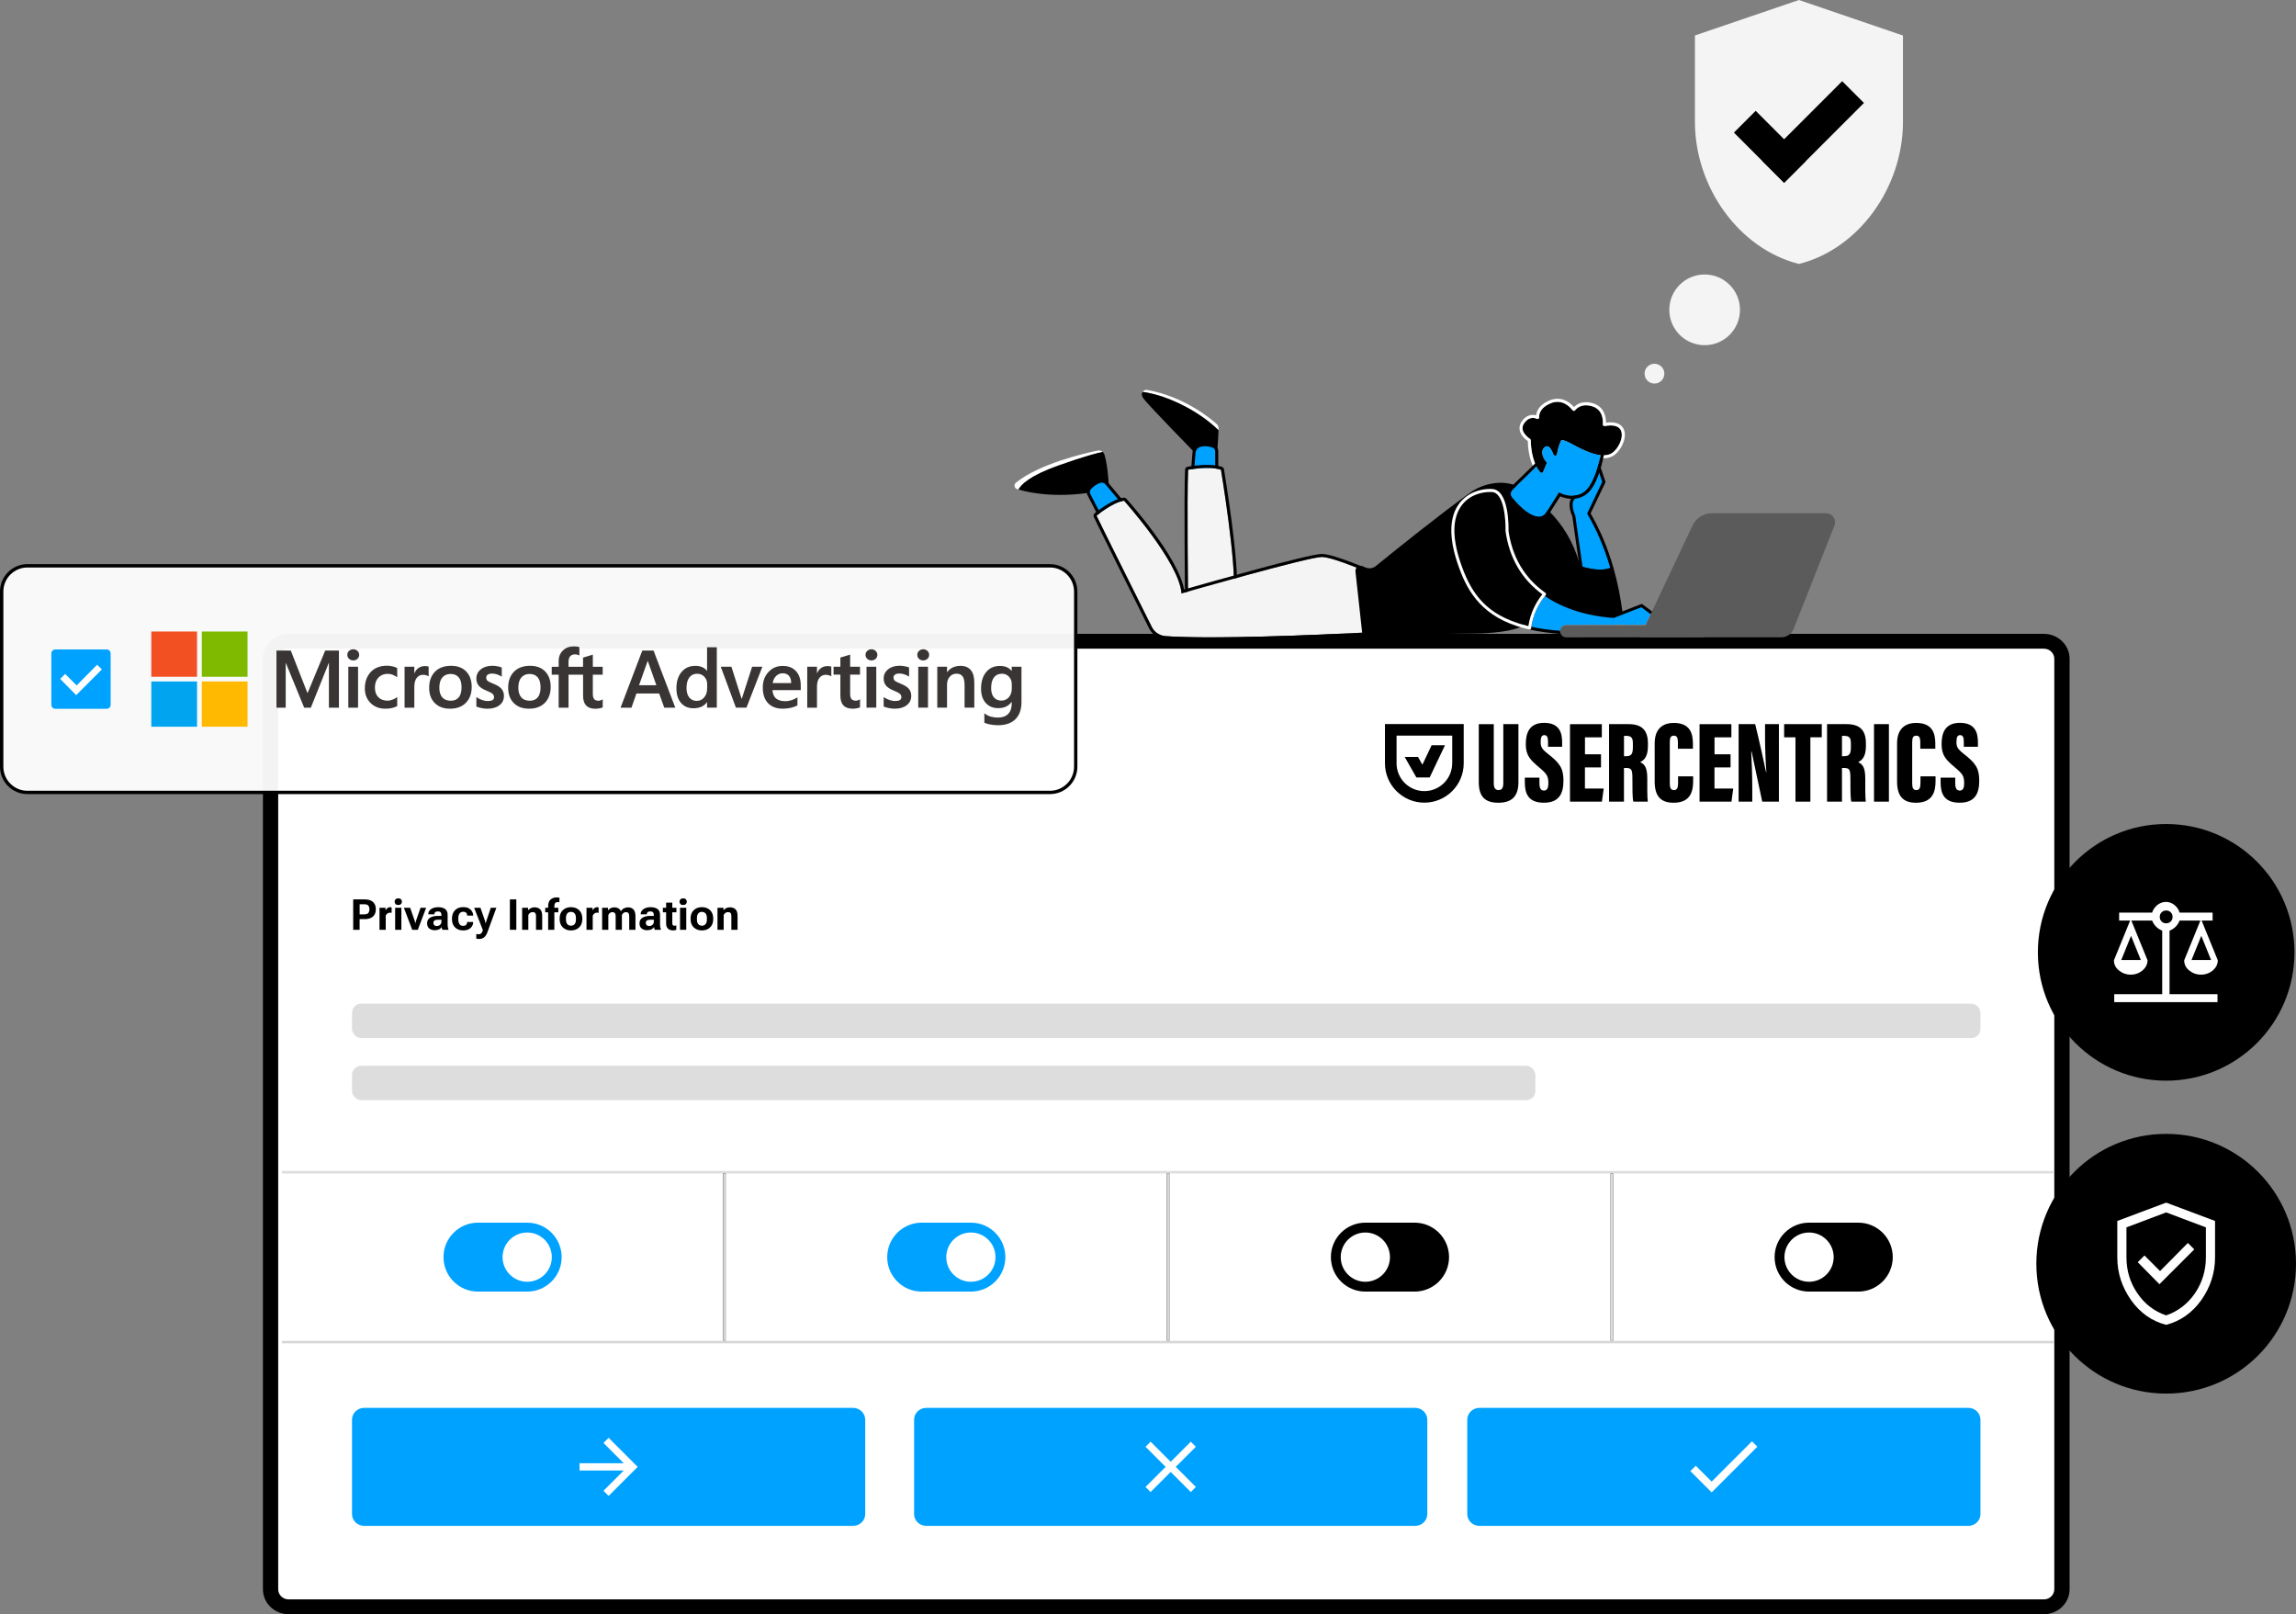 <?xml version="1.0" encoding="UTF-8"?>
<svg id="Layer_2" data-name="Layer 2" xmlns="http://www.w3.org/2000/svg" xmlns:xlink="http://www.w3.org/1999/xlink" viewBox="0 0 751.6 528.29">
  <rect x="0" y="0" width="751.6" height="528.29" fill="#808080" stroke="none"/>
  <defs>
    <style>
      .cls-1 {
        fill: #00a2ff;
      }

      .cls-2 {
        fill-rule: evenodd;
      }

      .cls-2, .cls-3 {
        fill: #f4f4f4;
      }

      .cls-4 {
        fill: url(#linear-gradient-2);
      }

      .cls-5 {
        opacity: .95;
      }

      .cls-5, .cls-6 {
        fill: #fff;
      }

      .cls-7 {
        fill: #5b5b5b;
      }

      .cls-8 {
        fill: url(#linear-gradient-4);
      }

      .cls-9 {
        fill: url(#linear-gradient-3);
      }

      .cls-10 {
        fill: url(#linear-gradient-5);
      }

      .cls-11 {
        fill: #f25022;
      }

      .cls-12 {
        fill: #ddd;
      }

      .cls-13 {
        fill: #ffb900;
      }

      .cls-14 {
        fill: #d6d6d6;
      }

      .cls-15 {
        fill: #7fba00;
      }

      .cls-16 {
        fill: url(#linear-gradient-6);
      }

      .cls-17 {
        fill: #00a4ef;
      }

      .cls-18 {
        fill: #393535;
      }

      .cls-19 {
        fill: url(#linear-gradient);
      }
    </style>
    <linearGradient id="linear-gradient" x1="530.82" y1="200.4" x2="519.36" y2="209.79" gradientUnits="userSpaceOnUse">
      <stop offset="0" stop-color="#fdf53f"/>
      <stop offset="1" stop-color="#d93c65"/>
    </linearGradient>
    <linearGradient id="linear-gradient-2" x1="502.96" y1="152.46" x2="506.35" y2="152.46" gradientUnits="userSpaceOnUse">
      <stop offset="0" stop-color="#f9b776"/>
      <stop offset="1" stop-color="#f47960"/>
    </linearGradient>
    <linearGradient id="linear-gradient-3" x1="551.14" y1="195.07" x2="504.42" y2="233.9" xlink:href="#linear-gradient-2"/>
    <linearGradient id="linear-gradient-4" x1="505.68" y1="153.79" x2="504.65" y2="150.38" xlink:href="#linear-gradient-2"/>
    <linearGradient id="linear-gradient-5" x1="516.49" y1="149.22" x2="513.1" y2="138.03" xlink:href="#linear-gradient-2"/>
    <linearGradient id="linear-gradient-6" x1="537.65" y1="192.15" x2="506.68" y2="217.89" xlink:href="#linear-gradient-2"/>
  </defs>
  <g id="Layer_1-2" data-name="Layer 1">
    <g>
      <g>
        <g>
          <g>
            <g>
              <g>
                <path class="cls-6" d="M667.59,209.87H95.95c-3.89,0-7.04,2.56-7.04,5.72v304.54c0,3.16,3.15,5.72,7.04,5.72h571.64c3.89,0,7.04-2.56,7.04-5.72V215.6c0-3.16-3.15-5.72-7.04-5.72Z"/>
                <path d="M669.07,528.29H94.48c-4.64,0-8.41-3.65-8.41-8.15V215.6c0-4.49,3.77-8.15,8.41-8.15h574.59c4.64,0,8.41,3.65,8.41,8.15v304.54c0,4.49-3.77,8.15-8.41,8.15ZM94.48,212.3c-1.88,0-3.41,1.48-3.41,3.3v304.54c0,1.82,1.53,3.3,3.41,3.3h574.59c1.88,0,3.41-1.48,3.41-3.3V215.6c0-1.82-1.53-3.3-3.41-3.3H94.48Z"/>
              </g>
              <rect class="cls-12" x="115.23" y="328.48" width="533.08" height="11.26" rx="3" ry="3"/>
              <g>
                <path d="M488.99,236.99v19.32c0,1.48.45,2.26,1.57,2.26,1.18,0,1.55-.91,1.55-2.26v-19.32h4.95v19.01c0,4.5-2.07,6.72-6.57,6.72s-6.41-2.15-6.41-6.76v-18.96h4.92-.01Z"/>
                <path d="M503.94,254.53v1.75c0,1.67.41,2.45,1.53,2.45s1.39-1.15,1.39-2.35c0-2.39-.45-3.08-3.05-5.26-2.86-2.42-4.34-3.85-4.34-7.59s1.21-6.96,6.03-6.96c5.12,0,5.87,3.48,5.87,6.38v1.46h-4.62v-1.51c0-1.54-.26-2.31-1.22-2.31-.91,0-1.19.78-1.19,2.21,0,1.53.28,2.28,2.38,3.92,3.74,2.93,5.08,4.58,5.08,8.75s-1.36,7.24-6.41,7.24-6.24-2.91-6.24-6.68v-1.53h4.79v.03Z"/>
                <path d="M524.08,251.15h-5.25v6.92h6.14l-.58,4.29h-10.45v-25.36h10.42v4.31h-5.52v5.56h5.25v4.29h-.01Z"/>
                <path d="M531.61,251.33v11.03h-4.88v-25.37h6.35c4.27,0,6.37,1.87,6.37,6.31v.92c0,3.62-1.45,4.7-2.54,5.2,1.59.76,2.33,1.92,2.33,5.46,0,2.45-.04,6.15.17,7.48h-4.74c-.31-1.15-.3-4.45-.3-7.69,0-2.86-.33-3.34-2.18-3.34h-.58ZM531.62,247.48h.61c1.63,0,2.3-.51,2.3-2.87v-1.23c0-1.7-.34-2.55-2.14-2.55h-.77v6.65Z"/>
                <path d="M554.26,254.07v1.37c0,3.2-.6,7.28-6.42,7.28-4.31,0-6.18-2.29-6.18-6.96v-12.43c0-4.41,2.21-6.73,6.28-6.73,5.37,0,6.24,3.52,6.24,6.84v1.6h-4.92v-2.16c0-1.4-.3-2.11-1.32-2.11s-1.33.66-1.33,2.11v13.42c0,1.36.23,2.28,1.33,2.28s1.38-.78,1.38-2.39v-2.11h4.95Z"/>
                <path d="M566.49,251.15h-5.25v6.92h6.14l-.58,4.29h-10.45v-25.36h10.42v4.31h-5.52v5.56h5.25v4.29h-.01Z"/>
                <path d="M569.14,262.35v-25.36h5.42c.81,3.1,3.36,14.58,3.56,15.7h.11c-.27-3.38-.44-7.99-.44-11.53v-4.17h4.54v25.37h-5.46c-.52-2.42-3.3-15.54-3.47-16.35h-.13c.18,2.98.34,8.03.34,12.02v4.33h-4.47Z"/>
                <path d="M587.74,241.3h-3.7v-4.31h12.32v4.31h-3.73v21.06h-4.88v-21.06h-.01Z"/>
                <path d="M602.97,251.33v11.03h-4.88v-25.37h6.35c4.27,0,6.37,1.87,6.37,6.31v.92c0,3.62-1.45,4.7-2.54,5.2,1.59.76,2.33,1.92,2.33,5.46,0,2.45-.04,6.15.17,7.48h-4.74c-.31-1.15-.3-4.45-.3-7.69,0-2.86-.33-3.34-2.18-3.34h-.58ZM602.98,247.48h.61c1.63,0,2.3-.51,2.3-2.87v-1.23c0-1.7-.34-2.55-2.14-2.55h-.77v6.65Z"/>
                <path d="M618.34,236.99v25.37h-4.88v-25.37h4.88Z"/>
                <path d="M633.61,254.07v1.37c0,3.2-.6,7.28-6.42,7.28-4.31,0-6.18-2.29-6.18-6.96v-12.43c0-4.41,2.21-6.73,6.28-6.73,5.37,0,6.24,3.52,6.24,6.84v1.6h-4.92v-2.16c0-1.4-.3-2.11-1.32-2.11s-1.33.66-1.33,2.11v13.42c0,1.36.23,2.28,1.33,2.28s1.38-.78,1.38-2.39v-2.11h4.95Z"/>
                <path d="M640.05,254.53v1.75c0,1.67.41,2.45,1.53,2.45s1.39-1.15,1.39-2.35c0-2.39-.45-3.08-3.05-5.26-2.86-2.42-4.34-3.85-4.34-7.59s1.21-6.96,6.03-6.96c5.12,0,5.87,3.48,5.87,6.38v1.46h-4.62v-1.51c0-1.54-.26-2.31-1.22-2.31-.91,0-1.19.78-1.19,2.21,0,1.53.28,2.28,2.38,3.92,3.74,2.93,5.08,4.58,5.08,8.75s-1.36,7.24-6.41,7.24-6.24-2.91-6.24-6.68v-1.53h4.79v.03Z"/>
                <path d="M453.37,236.97v12.86c0,7.09,5.79,12.86,12.89,12.86s12.89-5.77,12.89-12.86v-12.86h-25.78ZM475.37,249.83c0,5.01-4.08,9.08-9.1,9.08s-9.1-4.07-9.1-9.08v-9.08h18.22v9.08h-.01Z"/>
                <path d="M463.63,254.45h4.38-.01s5.02-10.56,5.02-10.56h-4.37l-3.03,6.38-1.43-2.55h-4.37l3.83,6.72h-.01Z"/>
              </g>
              <rect class="cls-12" x="115.23" y="348.8" width="387.38" height="11.26" rx="3" ry="3"/>
              <g>
                <path d="M115.63,294.35h3.79c1.16,0,2.05.28,2.67.83s.94,1.35.94,2.39-.31,1.83-.93,2.39-1.51.85-2.68.85h-1.7v3.49h-2.1v-9.95ZM119.23,299.25c.64,0,1.09-.15,1.33-.44s.37-.71.37-1.23-.12-.92-.37-1.21c-.25-.29-.69-.43-1.33-.43h-1.5v3.32h1.5Z"/>
                <path d="M124.25,297.09h1.93l.05.79h.03c.14-.27.34-.5.59-.69.26-.19.54-.29.86-.29.09,0,.19.01.28.03s.17.04.21.06v1.76c-.08-.02-.17-.03-.26-.04-.09-.01-.19-.02-.3-.02-.31,0-.59.09-.83.28-.25.18-.43.42-.54.7v4.64h-2.04v-7.21Z"/>
                <path d="M129.49,294.32c.21-.21.5-.31.89-.31s.68.1.88.31.31.47.31.78-.1.57-.31.78-.5.31-.89.31-.68-.1-.88-.31-.31-.47-.31-.78.1-.57.31-.78ZM129.35,297.09h2.04v7.21h-2.04v-7.21Z"/>
                <path d="M134.26,297.09l1.48,4.23c.06.17.1.33.13.47s.05.28.07.41h.04c.02-.13.04-.27.08-.41.03-.14.08-.3.13-.47l1.48-4.23h1.83l-2.73,7.21h-1.83l-2.73-7.21h2.06Z"/>
                <path d="M140.76,300.37c.62-.4,1.4-.6,2.34-.61h1.39v-.4c0-.32-.08-.58-.25-.78s-.46-.3-.88-.3-.72.08-.9.25-.26.37-.26.61v.1h-2v-.1c0-.65.3-1.19.91-1.61.6-.42,1.38-.63,2.34-.63s1.71.2,2.26.6c.54.4.82,1.03.82,1.87v3.33c0,.29.03.57.08.83s.13.49.21.67v.11h-2c-.05-.1-.1-.24-.15-.41-.04-.17-.07-.34-.09-.5-.14.27-.4.51-.8.72-.4.21-.89.32-1.48.32-.7,0-1.29-.19-1.77-.56s-.72-.94-.72-1.7c0-.81.31-1.41.93-1.81ZM142.14,302.77c.18.2.47.29.88.29.43,0,.78-.14,1.06-.41.28-.27.42-.6.42-.97v-.68h-1.11c-.52,0-.9.09-1.15.26s-.37.42-.37.75.09.57.27.77Z"/>
                <path d="M147.96,300.59c0-1.14.33-2.04,1-2.71s1.56-1,2.66-1,1.85.26,2.4.79.84,1.14.88,1.86v.12s-1.97,0-1.97,0v-.09c0-.33-.11-.61-.33-.83s-.55-.33-.99-.33c-.52,0-.91.19-1.18.56-.26.38-.4.88-.4,1.51v.45c0,.63.13,1.14.38,1.52s.65.57,1.18.57c.49,0,.83-.12,1.03-.36.2-.24.29-.51.29-.82v-.08h1.98v.08c0,.72-.28,1.34-.85,1.88-.57.54-1.38.8-2.43.8-1.1,0-1.99-.33-2.66-1s-1-1.57-1-2.71v-.22Z"/>
                <path d="M155.92,305.65c.11.04.24.06.38.09.14.02.27.03.4.03.31,0,.58-.1.81-.29.23-.19.43-.59.59-1.2h-.08l-2.8-7.18h2.06l1.46,4.19c.06.17.1.33.14.47.03.14.06.29.1.45h.04c.03-.16.06-.3.1-.45.03-.14.08-.3.13-.47l1.41-4.19h1.83l-2.96,8.07c-.26.7-.61,1.23-1.05,1.59s-.99.54-1.63.54c-.21,0-.38,0-.53-.03-.15-.02-.29-.06-.42-.11l.02-1.5Z"/>
                <path d="M166.91,294.35h2.11v9.95h-2.11v-9.95Z"/>
                <path d="M170.93,297.09h1.93l.05.81h.03c.19-.28.46-.51.83-.69.37-.18.77-.27,1.21-.27.74,0,1.35.21,1.81.63.47.42.7,1.16.7,2.22v4.51h-2.03v-4.57c0-.45-.1-.77-.29-.95-.19-.18-.47-.27-.82-.27-.29,0-.56.08-.82.25-.25.17-.45.4-.58.7v4.84h-2.03v-7.21Z"/>
                <path d="M178.48,297.09h4.28v1.48h-4.28v-1.48ZM179.44,296.51c0-.94.26-1.64.79-2.11.52-.47,1.19-.7,1.99-.7.18,0,.35,0,.51.03s.31.05.43.08l-.06,1.49c-.09-.02-.18-.03-.28-.05s-.2-.02-.31-.02c-.33,0-.58.11-.77.33-.18.22-.27.55-.27,1v7.75h-2.03v-7.79Z"/>
                <path d="M183.2,300.59c0-1.13.34-2.04,1.03-2.7.69-.67,1.58-1,2.68-1s2,.33,2.68,1c.69.67,1.03,1.57,1.03,2.7v.22c0,1.13-.34,2.04-1.03,2.7-.69.67-1.58,1-2.68,1s-1.99-.33-2.68-1c-.69-.67-1.03-1.57-1.03-2.7v-.22ZM185.27,300.92c0,.67.14,1.18.43,1.52s.69.52,1.21.52.92-.17,1.2-.52.42-.85.42-1.52v-.45c0-.67-.14-1.18-.43-1.52s-.69-.52-1.2-.52-.91.17-1.2.52-.43.85-.43,1.52v.45Z"/>
                <path d="M192.01,297.09h1.93l.05.79h.03c.14-.27.34-.5.59-.69.26-.19.54-.29.86-.29.09,0,.19.01.28.03s.17.04.21.06v1.76c-.08-.02-.17-.03-.26-.04-.09-.01-.19-.02-.3-.02-.31,0-.59.09-.83.28-.25.18-.43.42-.54.7v4.64h-2.04v-7.21Z"/>
                <path d="M197.09,297.09h1.93l.04.82h.04c.21-.31.5-.55.86-.71.36-.17.74-.25,1.15-.25.5,0,.94.11,1.31.32.37.21.64.52.82.93h.03c.24-.41.57-.72,1-.93.42-.21.87-.32,1.33-.32.72,0,1.31.23,1.75.68s.67,1.21.67,2.28v4.4h-2.04v-4.52c0-.43-.09-.75-.27-.96-.18-.21-.44-.31-.79-.31-.31,0-.57.08-.8.25-.23.17-.41.41-.54.71v4.83h-2.04v-4.5c0-.44-.09-.77-.27-.98s-.45-.31-.81-.31c-.31,0-.57.08-.79.25s-.4.4-.53.71v4.83h-2.03v-7.21Z"/>
                <path d="M210.29,300.37c.62-.4,1.4-.6,2.34-.61h1.39v-.4c0-.32-.08-.58-.25-.78s-.46-.3-.88-.3-.72.08-.9.25-.26.37-.26.61v.1h-2v-.1c0-.65.3-1.19.91-1.61.6-.42,1.38-.63,2.34-.63s1.71.2,2.26.6c.54.4.82,1.03.82,1.87v3.33c0,.29.03.57.08.83s.13.49.21.67v.11h-2c-.05-.1-.1-.24-.15-.41-.04-.17-.07-.34-.09-.5-.14.27-.4.51-.8.72-.4.21-.89.32-1.48.32-.7,0-1.29-.19-1.77-.56s-.72-.94-.72-1.7c0-.81.31-1.41.93-1.81ZM211.67,302.77c.18.2.47.29.88.29.43,0,.78-.14,1.06-.41.28-.27.42-.6.42-.97v-.68h-1.11c-.52,0-.9.09-1.15.26s-.37.42-.37.75.09.57.27.77Z"/>
                <path d="M216.99,297.09h4.44v1.48h-4.44v-1.48ZM218.06,297.87v-.2s0-2.27,0-2.27h2.02v6.72c0,.32.06.55.18.67.12.12.29.19.51.19.1,0,.21-.01.31-.04s.21-.06.31-.1v1.46c-.1.05-.25.1-.45.14s-.4.06-.63.06c-.68,0-1.22-.19-1.64-.57s-.62-.97-.62-1.78v-4.29Z"/>
                <path d="M222.75,294.32c.21-.21.5-.31.89-.31s.68.1.88.31.31.47.31.78-.1.57-.31.78-.5.31-.89.31-.68-.1-.88-.31-.31-.47-.31-.78.1-.57.31-.78ZM222.61,297.09h2.04v7.21h-2.04v-7.21Z"/>
                <path d="M226.06,300.59c0-1.13.34-2.04,1.03-2.7.69-.67,1.58-1,2.68-1s2,.33,2.68,1c.69.67,1.03,1.57,1.03,2.7v.22c0,1.13-.34,2.04-1.03,2.7-.69.67-1.58,1-2.68,1s-1.99-.33-2.68-1c-.69-.67-1.03-1.57-1.03-2.7v-.22ZM228.14,300.92c0,.67.14,1.18.43,1.52s.69.52,1.21.52.92-.17,1.2-.52.42-.85.42-1.52v-.45c0-.67-.14-1.18-.43-1.52s-.69-.52-1.2-.52-.91.17-1.2.52-.43.85-.43,1.52v.45Z"/>
                <path d="M234.88,297.09h1.93l.05.81h.03c.19-.28.46-.51.83-.69.37-.18.77-.27,1.21-.27.74,0,1.35.21,1.81.63.47.42.7,1.16.7,2.22v4.51h-2.03v-4.57c0-.45-.1-.77-.29-.95-.19-.18-.47-.27-.82-.27-.29,0-.56.08-.82.25-.25.17-.45.4-.58.7v4.84h-2.03v-7.21Z"/>
              </g>
              <g>
                <g>
                  <path class="cls-1" d="M119.23,460.76h160c2.21,0,4,1.73,4,3.86v30.9c0,2.13-1.79,3.86-4,3.86H119.23c-2.21,0-4-1.73-4-3.86v-30.9c0-2.13,1.79-3.86,4-3.86Z"/>
                  <path class="cls-6" d="M199.23,470.56l-1.68,1.68,6.63,6.64h-14.46v2.38h14.46l-6.63,6.64,1.68,1.68,9.51-9.51-9.51-9.51Z"/>
                </g>
                <g>
                  <path class="cls-1" d="M303.23,460.76h160c2.21,0,4,1.73,4,3.86v30.9c0,2.13-1.79,3.86-4,3.86h-160c-2.21,0-4-1.73-4-3.86v-30.9c0-2.13,1.79-3.86,4-3.86Z"/>
                  <path class="cls-6" d="M391.47,473.49l-1.66-1.66-6.58,6.58-6.58-6.58-1.66,1.66,6.58,6.58-6.58,6.58,1.66,1.66,6.58-6.58,6.58,6.58,1.66-1.66-6.58-6.58,6.58-6.58Z"/>
                </g>
                <g>
                  <path class="cls-1" d="M484.31,460.76h160c2.21,0,4,1.73,4,3.86v30.9c0,2.13-1.79,3.86-4,3.86h-160c-2.21,0-4-1.73-4-3.86v-30.9c0-2.13,1.79-3.86,4-3.86Z"/>
                  <path class="cls-6" d="M560.31,484.9l-5.2-5.2-1.77,1.76,6.97,6.97,14.96-14.96-1.76-1.76-13.2,13.19Z"/>
                </g>
              </g>
            </g>
            <g>
              <rect class="cls-12" x="92.3" y="383.23" width="580.17" height=".81"/>
              <path class="cls-1" d="M156.46,400.15h16.12c6.23,0,11.28,5.05,11.28,11.28h0c0,6.23-5.05,11.28-11.28,11.28h-16.12c-6.23,0-11.28-5.05-11.28-11.28h0c0-6.23,5.05-11.28,11.28-11.28Z"/>
              <circle class="cls-6" cx="172.58" cy="411.43" r="8.06"/>
              <rect x="236.74" y="384.04" width=".81" height="54.79"/>
              <rect class="cls-14" x="236.74" y="384.04" width=".81" height="54.79"/>
              <path class="cls-1" d="M301.71,400.15h16.12c6.23,0,11.28,5.05,11.28,11.28h0c0,6.23-5.05,11.28-11.28,11.28h-16.12c-6.23,0-11.28-5.05-11.28-11.28h0c0-6.23,5.05-11.28,11.28-11.28Z"/>
              <circle class="cls-6" cx="317.82" cy="411.43" r="8.06"/>
              <rect x="381.98" y="384.04" width=".81" height="54.79"/>
              <rect class="cls-14" x="381.98" y="384.04" width=".81" height="54.79"/>
              <path d="M446.95,400.15h16.12c6.23,0,11.28,5.05,11.28,11.28h0c0,6.23-5.05,11.28-11.28,11.28h-16.12c-6.23,0-11.28-5.05-11.28-11.28h0c0-6.23,5.05-11.28,11.28-11.28Z"/>
              <circle class="cls-6" cx="446.95" cy="411.43" r="8.06"/>
              <rect x="527.23" y="384.04" width=".81" height="54.79"/>
              <rect class="cls-12" x="527.23" y="384.04" width=".81" height="54.79"/>
              <path d="M592.2,400.15h16.12c6.23,0,11.28,5.05,11.28,11.28h0c0,6.23-5.05,11.28-11.28,11.28h-16.12c-6.23,0-11.28-5.05-11.28-11.28h0c0-6.23,5.05-11.28,11.28-11.28Z"/>
              <circle class="cls-6" cx="592.2" cy="411.43" r="8.06"/>
              <rect class="cls-14" x="92.3" y="438.83" width="580.17" height=".81"/>
            </g>
          </g>
          <g>
            <g>
              <rect class="cls-5" x=".55" y="185.18" width="351.58" height="74.16" rx="8.42" ry="8.42"/>
              <path d="M343.71,259.89H8.97c-4.95,0-8.97-4.02-8.97-8.97v-57.32c0-4.95,4.02-8.97,8.97-8.97h334.74c4.95,0,8.97,4.02,8.97,8.97v57.32c0,4.95-4.02,8.97-8.97,8.97ZM8.97,185.73c-4.34,0-7.87,3.53-7.87,7.88v57.32c0,4.34,3.53,7.87,7.87,7.87h334.74c4.34,0,7.88-3.53,7.88-7.87v-57.32c0-4.34-3.53-7.88-7.88-7.88H8.97Z"/>
            </g>
            <g>
              <path class="cls-18" d="M110.95,212.92v18.7h-3.28v-14.65h-.05l-5.87,14.65h-2.17l-6.01-14.65h-.04v14.65h-3.03v-18.7h4.7l5.43,13.86h.08l5.74-13.86h4.51ZM113.69,214.33c0-.52.19-.96.57-1.31.38-.35.84-.53,1.37-.53.56,0,1.03.18,1.4.54.37.36.55.79.55,1.3s-.19.94-.56,1.29-.84.52-1.38.52-1-.18-1.38-.53c-.37-.35-.56-.78-.56-1.29ZM117.21,231.61h-3.19v-13.4h3.19v13.4ZM126.88,229.32c.47,0,1-.11,1.57-.32.57-.22,1.1-.5,1.58-.86v2.93c-.51.29-1.09.5-1.73.65-.65.15-1.36.22-2.13.22-2,0-3.61-.62-4.87-1.87-1.25-1.25-1.87-2.84-1.87-4.78,0-2.16.64-3.93,1.91-5.33,1.27-1.39,3.08-2.09,5.42-2.09.6,0,1.2.08,1.81.23.61.15,1.1.33,1.46.53v3.02c-.49-.35-.99-.63-1.51-.83-.52-.19-1.04-.29-1.58-.29-1.26,0-2.27.41-3.05,1.21-.77.81-1.16,1.9-1.16,3.27s.37,2.41,1.12,3.17c.74.76,1.75,1.13,3.02,1.13M139.11,217.99c.25,0,.49.02.69.05s.38.08.52.13v3.19c-.17-.12-.41-.24-.73-.35-.32-.11-.71-.16-1.17-.16-.78,0-1.44.32-1.98.98-.54.65-.81,1.66-.81,3.01v6.77h-3.19v-13.4h3.19v2.11h.05c.29-.73.73-1.3,1.32-1.71.59-.41,1.3-.62,2.12-.62M140.49,225.11c0-2.22.63-3.97,1.9-5.27,1.26-1.29,3.02-1.94,5.27-1.94,2.12,0,3.77.62,4.96,1.87,1.19,1.25,1.79,2.93,1.79,5.05s-.63,3.9-1.9,5.19c-1.26,1.29-2.99,1.93-5.17,1.93s-3.77-.61-5-1.83c-1.23-1.22-1.85-2.89-1.85-5M143.81,225.01c0,1.4.32,2.47.96,3.21.64.74,1.56,1.11,2.76,1.11s2.04-.37,2.65-1.11c.61-.74.91-1.83.91-3.28s-.31-2.53-.94-3.27c-.63-.74-1.51-1.1-2.64-1.1s-2.07.39-2.72,1.16c-.65.77-.97,1.87-.97,3.29M159.16,221.74c0,.45.14.8.43,1.06.29.26.93.58,1.93.97,1.27.51,2.17,1.07,2.68,1.7.52.63.77,1.39.77,2.29,0,1.26-.49,2.27-1.47,3.04-.98.77-2.31,1.15-3.97,1.15-.56,0-1.19-.06-1.86-.2-.68-.13-1.26-.31-1.73-.51v-3.1c.58.4,1.2.72,1.87.95.67.23,1.27.35,1.82.35.72,0,1.25-.1,1.59-.3.34-.2.51-.54.51-1,0-.43-.18-.8-.53-1.1-.35-.3-1.03-.64-2.02-1.04-1.18-.49-2.01-1.03-2.5-1.64-.49-.61-.74-1.38-.74-2.32,0-1.21.49-2.2,1.46-2.98.97-.78,2.23-1.17,3.78-1.17.47,0,1.01.05,1.6.16.59.1,1.08.24,1.47.41v3c-.42-.28-.91-.52-1.47-.72-.56-.2-1.12-.3-1.68-.3-.61,0-1.08.12-1.42.35-.34.23-.51.56-.51.97M166.35,225.11c0-2.22.63-3.97,1.9-5.27,1.26-1.29,3.02-1.94,5.27-1.94,2.12,0,3.77.62,4.96,1.87,1.19,1.25,1.79,2.93,1.79,5.05s-.63,3.9-1.9,5.19c-1.26,1.29-2.99,1.93-5.17,1.93s-3.77-.61-5-1.83c-1.23-1.22-1.85-2.89-1.85-5M169.67,225.01c0,1.4.32,2.47.96,3.21.64.74,1.56,1.11,2.76,1.11s2.04-.37,2.65-1.11c.61-.74.91-1.83.91-3.28s-.32-2.53-.94-3.27c-.63-.74-1.51-1.1-2.64-1.1s-2.07.39-2.72,1.16c-.65.77-.97,1.87-.97,3.29M190.86,220.8h-4.75v10.82h-3.23v-10.82h-2.27v-2.58h2.27v-1.87c0-1.41.46-2.56,1.39-3.46.93-.9,2.11-1.35,3.57-1.35.39,0,.73.02,1.03.06.3.04.56.1.79.18v2.73c-.1-.06-.29-.13-.56-.22-.26-.09-.56-.13-.91-.13-.67,0-1.18.21-1.54.62-.36.41-.54,1.03-.54,1.83v1.62h4.75v-3.01l3.2-.97v3.98h3.23v2.58h-3.23v6.27c0,.83.15,1.41.46,1.75.3.34.78.51,1.43.51.18,0,.41-.04.67-.13.26-.09.49-.19.68-.31v2.61c-.2.11-.54.22-1.01.31-.47.1-.93.14-1.39.14-1.34,0-2.35-.35-3.02-1.06-.67-.71-1.01-1.77-1.01-3.2v-6.89h0Z"/>
              <g>
                <path class="cls-11" d="M64.5,206.68h-14.97v14.81h14.97v-14.81Z"/>
                <path class="cls-15" d="M81.03,206.68h-14.97v14.81h14.97v-14.81Z"/>
                <path class="cls-17" d="M64.5,223.03h-14.97v14.81h14.97v-14.81Z"/>
                <path class="cls-13" d="M81.03,223.03h-14.97v14.81h14.97v-14.81Z"/>
              </g>
              <path class="cls-18" d="M213.94,212.91l7.12,18.7h-3.61l-1.67-4.64h-7.45l-1.61,4.64h-3.58l7.12-18.7h3.69,0ZM211.99,216.38l-2.8,7.88h5.67l-2.78-7.88h-.09,0Z"/>
              <path class="cls-18" d="M231.46,211.84h3.19v19.76h-3.19v-1.77h-.05c-.48.66-1.09,1.16-1.82,1.48-.73.32-1.59.49-2.58.49-1.71,0-3.06-.58-4.07-1.74-1.01-1.16-1.51-2.76-1.51-4.81,0-2.22.56-3.99,1.68-5.33,1.12-1.33,2.62-2,4.5-2,.85,0,1.61.14,2.25.42.65.28,1.17.68,1.55,1.21h.05v-7.72h0ZM228.09,229.38c.97,0,1.78-.38,2.42-1.13.65-.76.98-1.74.98-2.96v-1.43c0-.93-.31-1.72-.93-2.38-.62-.66-1.39-.98-2.31-.98-1.12,0-1.99.41-2.6,1.22-.61.82-.92,1.96-.92,3.44,0,1.33.3,2.37.9,3.11.6.74,1.42,1.12,2.46,1.12h0Z"/>
              <path class="cls-18" d="M246.21,218.2h3.36l-5.21,13.4h-3.45l-4.97-13.4h3.49l3.34,10.51h.05l3.39-10.51h0Z"/>
              <path class="cls-18" d="M261.04,228.23v2.6c-.53.33-1.22.6-2.07.8s-1.76.31-2.73.31c-2.07,0-3.67-.61-4.82-1.81-1.15-1.21-1.72-2.89-1.72-5.05s.61-3.79,1.84-5.13c1.23-1.34,2.78-2.01,4.66-2.01s3.33.57,4.37,1.7c1.04,1.13,1.56,2.7,1.56,4.7v1.52h-9.28c.14,1.35.58,2.29,1.31,2.82.73.54,1.68.8,2.84.8.77,0,1.49-.12,2.19-.35.7-.23,1.31-.53,1.85-.9ZM258.99,223.55c0-1.04-.24-1.84-.73-2.38-.49-.55-1.18-.82-2.06-.82-.77,0-1.45.27-2.06.81-.61.55-1.01,1.34-1.21,2.39h6.06,0Z"/>
              <path class="cls-18" d="M270.93,217.99c.25,0,.48.02.69.05.2.03.37.08.51.13v3.19c-.17-.12-.41-.24-.73-.35-.32-.11-.71-.16-1.17-.16-.78,0-1.45.32-1.98.98-.54.65-.81,1.66-.81,3.01v6.77h-3.19v-13.4h3.19v2.11h.05c.29-.73.73-1.3,1.32-1.71.59-.41,1.3-.62,2.12-.62Z"/>
              <path class="cls-18" d="M280.19,229.32c.18,0,.41-.04.66-.13.26-.09.49-.19.68-.31v2.61c-.2.11-.54.22-1.01.31-.47.1-.93.14-1.39.14-1.34,0-2.35-.35-3.02-1.06-.67-.71-1.01-1.77-1.01-3.2v-6.89h-2.23v-2.58h2.23v-3.01l3.2-.97v3.98h3.23v2.58h-3.23v6.27c0,.83.15,1.41.46,1.75.3.34.78.51,1.43.51h0Z"/>
              <path class="cls-18" d="M283.33,214.33c0-.52.19-.96.57-1.31.38-.35.84-.53,1.36-.53.56,0,1.03.18,1.4.54.37.36.55.79.55,1.3s-.19.94-.56,1.29c-.38.35-.84.52-1.38.52s-1-.18-1.38-.53c-.37-.35-.56-.78-.56-1.29ZM286.85,218.2v13.4h-3.19v-13.4h3.19Z"/>
              <path class="cls-18" d="M292.5,221.73c0,.45.14.8.43,1.06.29.26.93.58,1.92.97,1.27.51,2.17,1.07,2.68,1.7.52.63.77,1.39.77,2.29,0,1.26-.49,2.27-1.47,3.04-.98.77-2.31,1.15-3.97,1.15-.56,0-1.19-.07-1.86-.2-.68-.13-1.26-.31-1.73-.51v-3.1c.58.4,1.2.72,1.87.95.67.23,1.27.35,1.82.35.72,0,1.25-.1,1.6-.3.34-.2.51-.53.51-1,0-.43-.18-.8-.53-1.1-.35-.3-1.03-.64-2.03-1.04-1.18-.49-2.01-1.03-2.5-1.64-.49-.61-.74-1.38-.74-2.32,0-1.21.49-2.2,1.46-2.98.97-.78,2.23-1.17,3.78-1.17.47,0,1.01.05,1.6.16.59.1,1.08.24,1.48.4v3c-.42-.28-.91-.51-1.48-.72-.56-.2-1.12-.3-1.68-.3-.61,0-1.08.12-1.42.35-.34.23-.51.56-.51.96h0Z"/>
              <path class="cls-18" d="M300.27,214.33c0-.52.19-.96.57-1.31.38-.35.84-.53,1.37-.53.56,0,1.03.18,1.4.54.37.36.55.79.55,1.3s-.19.94-.57,1.29c-.38.35-.84.52-1.38.52s-1-.18-1.38-.53c-.38-.35-.56-.78-.56-1.29ZM303.78,218.2v13.4h-3.19v-13.4h3.19Z"/>
              <path class="cls-18" d="M318.94,223.4v8.2h-3.19v-7.48c0-1.22-.21-2.14-.63-2.74s-1.09-.9-2.01-.9-1.64.33-2.22,1c-.59.67-.88,1.51-.88,2.53v7.59h-3.19v-13.4h3.19v1.77h.05c.5-.69,1.12-1.2,1.85-1.54.73-.34,1.57-.51,2.53-.51,1.44,0,2.55.45,3.33,1.36.78.91,1.17,2.28,1.17,4.13h0Z"/>
              <path class="cls-18" d="M331.19,218.21h3.19v11.59c0,2.43-.67,4.3-2,5.6-1.33,1.3-3.24,1.95-5.71,1.95-.84,0-1.66-.08-2.47-.23s-1.47-.35-1.97-.59v-3.08c.71.55,1.44.92,2.2,1.11.76.19,1.48.29,2.17.29,1.48,0,2.61-.39,3.4-1.17.79-.78,1.19-1.92,1.19-3.4v-.54h-.05c-.47.64-1.06,1.13-1.76,1.48-.7.35-1.58.54-2.64.54-1.69,0-3.04-.57-4.06-1.7-1.02-1.13-1.53-2.69-1.53-4.67,0-2.28.56-4.09,1.67-5.43,1.11-1.35,2.61-2.01,4.5-2.01.86,0,1.61.13,2.24.4.63.27,1.16.68,1.58,1.22h.05v-1.35h0ZM324.45,225.25c0,1.27.3,2.26.9,2.97.6.71,1.41,1.07,2.42,1.07s1.84-.36,2.48-1.09c.64-.73.96-1.68.96-2.87v-1.45c0-.95-.31-1.75-.92-2.41-.62-.66-1.38-.98-2.29-.98-1.13,0-2.01.41-2.63,1.22-.62.81-.92,1.99-.92,3.54h0Z"/>
            </g>
            <g>
              <path class="cls-1" d="M16.81,213.85c0-.72.58-1.29,1.29-1.29h16.83c.71,0,1.29.58,1.29,1.29v16.83c0,.72-.58,1.29-1.29,1.29h-16.83c-.71,0-1.29-.58-1.29-1.29v-16.83Z"/>
              <polygon class="cls-6" points="24.94 227.5 33.34 219.09 31.8 217.55 25.09 224.33 21.33 220.57 19.7 222.19 24.94 227.5"/>
            </g>
          </g>
          <g>
            <g>
              <path class="cls-6" d="M398.88,140.8c0-.23.02-.44.02-.63.02-.52-.19-1.02-.58-1.36-2.27-2.04-10.75-9.01-22.75-11.19-.65-.12-1.21.17-1.52.64,1,.12,2.34.38,4.15.85,5.93,1.56,14.55,5.7,20.69,11.69Z"/>
              <path d="M378.2,129.11c-1.81-.47-3.15-.73-4.15-.85-.32.46-.38,1.1-.04,1.66.19.32.43.66.73,1.03,1.88,2.35,17.05,17.92,17.05,17.92,0,0,4.82.59,6.29-.27.48-.28.71-5.28.8-7.8-6.14-5.99-14.76-10.14-20.69-11.69Z"/>
            </g>
            <g>
              <path class="cls-1" d="M398.3,156.97v-9.27c0-.79-.5-1.49-1.25-1.73-1.15-.37-2.92-.71-4.53-.11-.94.35-1.58,1.25-1.66,2.25l-.69,8.66,8.12.2Z"/>
              <path d="M398.3,157.47s0,0-.01,0l-8.12-.2c-.14,0-.27-.06-.36-.17-.09-.1-.14-.24-.13-.37l.69-8.66c.1-1.22.88-2.27,1.98-2.68,1.73-.65,3.6-.3,4.86.1.95.31,1.59,1.19,1.59,2.21v9.27c0,.13-.05.26-.15.36-.09.09-.22.14-.35.14ZM390.72,156.28l7.08.18v-8.76c0-.58-.36-1.08-.9-1.25-1.11-.36-2.74-.67-4.2-.12-.75.28-1.27,1-1.34,1.83l-.65,8.13Z"/>
            </g>
            <g>
              <path d="M361.53,148.76c-.11-.37-.33-.67-.6-.9-1.95.38-6,1.46-14.3,4.39-9.63,3.4-12.44,6.37-13.26,7.95,4.12,1.21,13.5,3.05,26.95.43l2.66-1.25s-.19-6.48-1.44-10.62Z"/>
              <path class="cls-6" d="M346.63,152.25c8.3-2.93,12.36-4,14.3-4.39-.43-.36-1.01-.52-1.59-.4-4.78.99-19.23,4.4-26.78,10.52-.75.61-.53,1.82.39,2.1.13.04.27.08.41.12.81-1.59,3.63-4.56,13.26-7.95Z"/>
            </g>
            <g>
              <path class="cls-1" d="M367.95,164.99l-5.66-6.78c-.55-.66-1.45-.92-2.26-.65-.91.3-2.11.91-3.27,2.18-.54.59-.65,1.47-.28,2.18l4.12,7.98,7.36-4.9Z"/>
              <path d="M360.59,170.38s-.08,0-.12-.02c-.14-.04-.25-.13-.32-.25l-4.12-7.98c-.46-.9-.32-2.01.36-2.75,1.27-1.38,2.6-2.02,3.49-2.31,1.01-.33,2.12-.02,2.8.81l5.66,6.78c.09.11.13.25.11.39s-.1.27-.22.34l-7.36,4.9c-.08.06-.18.08-.28.08ZM360.69,157.95c-.17,0-.33.03-.5.08-.78.25-1.94.81-3.06,2.04-.4.43-.48,1.08-.21,1.61l3.86,7.48,6.43-4.28-5.3-6.35c-.31-.37-.76-.58-1.23-.58Z"/>
            </g>
            <g>
              <path class="cls-3" d="M388.94,153.74s6.9-1.33,10.74,0c0,0,5.05,30.3,4.18,40.05l-14.92,3.03s-.42-34.14,0-43.08Z"/>
              <path d="M395.19,153.15c1.59,0,3.21.15,4.49.59,0,0,5.05,30.3,4.18,40.05l-14.92,3.03s-.42-34.14,0-43.08c0,0,3.07-.59,6.25-.59M395.19,152.15h0c-3.24,0-6.31.58-6.44.61-.45.09-.79.47-.81.93-.42,8.86,0,42.8,0,43.14,0,.3.14.58.37.77.18.14.4.22.63.22.07,0,.13,0,.2-.02l14.92-3.03c.43-.09.76-.45.8-.89.87-9.76-3.98-39.06-4.19-40.3-.06-.36-.31-.66-.66-.78-1.24-.43-2.85-.64-4.81-.64h0Z"/>
            </g>
            <g>
              <path class="cls-3" d="M450.16,206.84s-48.78,2.74-68.58,1.37c-1.94-.13-3.66-1.28-4.53-3.02-4.24-8.49-16.97-33.99-18.09-36.42,0,0,5.17-4.32,8.99-4.91,0,0,18.07,20.1,18.82,30.35,0,0,41.84-12.03,45.97-11.92,4.13.11,16.8,5.77,16.8,5.77l.61,18.78Z"/>
              <path d="M367.95,163.86s18.07,20.1,18.82,30.35c0,0,41.44-11.92,45.91-11.92.02,0,.04,0,.06,0,4.13.11,16.81,5.77,16.81,5.77l.61,18.78s-31.25,1.75-53.88,1.75c-5.64,0-10.75-.11-14.7-.38-1.94-.13-3.66-1.28-4.53-3.02-4.24-8.5-16.97-33.99-18.09-36.42,0,0,5.17-4.32,8.98-4.91M367.95,162.86c-.05,0-.1,0-.15.01-4.04.63-9.25,4.95-9.47,5.14-.35.29-.46.77-.27,1.18,1.08,2.36,13.02,26.28,18.1,36.45,1.02,2.05,3.07,3.41,5.35,3.57,3.69.25,8.66.38,14.77.38,22.4,0,53.62-1.74,53.94-1.76.54-.03.96-.49.94-1.03l-.61-18.78c-.01-.38-.24-.72-.59-.88-.52-.23-12.9-5.74-17.19-5.85h-.09c-4.19,0-38.28,9.69-45.07,11.64-1.9-10.71-18.2-28.94-18.92-29.74-.19-.21-.46-.33-.74-.33h0Z"/>
            </g>
            <g>
              <path class="cls-1" d="M520.12,168.06s0,0,0,0l4.93-10.32-1.84-5.49c-.86,3.15-2.28,6.92-4.42,8.64-.86.69-1.9,1.12-3.03,1.29h-.01c-.32.37-.6.7-.8.96-1.55,1.96.24,5.68.24,5.68,0,0,0,0,0,0h0s2.43,17.08,2.43,17.08c1.86.56,6.93,1.84,10.1.23-1.81-6.35-4.29-12.4-7.61-18.07Z"/>
              <path d="M523.8,187.41c-2.51,0-5.03-.65-6.33-1.04-.19-.06-.32-.22-.35-.41l-2.42-17c-.26-.56-1.77-4.09-.15-6.14.2-.26.49-.6.81-.98.09-.11.23-.17.38-.17,1.01-.16,1.95-.55,2.73-1.18,1.64-1.32,3.11-4.22,4.25-8.38.06-.21.25-.36.47-.37.22-.01.42.13.49.34l1.84,5.49c.04.12.03.26-.02.37l-4.82,10.08c3.15,5.44,5.68,11.48,7.52,17.96.07.23-.04.47-.25.58-1.22.62-2.68.84-4.15.84ZM518.07,185.51c1.73.5,6.15,1.55,9.05.35-1.83-6.33-4.34-12.23-7.44-17.54-.08-.14-.09-.32-.02-.47l4.84-10.14-1.27-3.79c-1.13,3.59-2.52,6.06-4.14,7.36-.86.69-1.93,1.16-3.1,1.37-.26.31-.49.58-.66.8-1.12,1.41-.17,4.2.29,5.16.02.05.04.1.05.15l2.38,16.76Z"/>
            </g>
            <g>
              <path d="M528.2,201.75c-4.5-.29-14.41-1.57-22.58-7.33-.27.32-.56.68-.85,1.07-.37-.3-.73-.6-1.09-.9l-3.28,8.04c-.44.86-1.41,1.54-2.71,2.09h-.01c-4.41,1.86-12.51,2.12-15.8,2.12l-35.45.41-.02-.21-2.2-20.09c-.04-.39.11-.74.36-.98.32-.3.81-.42,1.27-.21l.88.38c1.32.59,2.86.38,3.99-.53,5.23-4.25,20.54-16.62,30.86-23.99,4-2.87,9.96-4.15,14.45-2.24l-.9.87c-.73.7-.79,1.86-.14,2.63,3.36,4.01,6.24,6.11,8.64,6.26,1.02.07,1.98-.47,2.53-1.33l.31-.49c4.72,4.64,8.17,10.46,9.99,16.88l1.87,6.6-.7-4.9c1.86.56,6.93,1.84,10.1.23,1.34,4.72,2.31,9.61,2.96,14.65l-2.48.97Z"/>
              <path d="M446.43,207.75c-.26,0-.47-.2-.5-.45l-.02-.21-2.2-20.08c-.05-.52.13-1.03.51-1.39.5-.47,1.21-.58,1.82-.3l.87.38c1.16.52,2.49.34,3.48-.46,7.41-6.02,21.27-17.14,30.88-24.01,4.46-3.2,10.6-4.14,14.94-2.29.15.07.27.2.3.37.03.17-.02.33-.14.45l-.9.87c-.54.52-.59,1.38-.11,1.95,3.27,3.9,6.05,5.94,8.29,6.08.81.05,1.61-.37,2.08-1.1l.31-.49c.08-.13.22-.21.37-.23.16-.02.3.03.41.14,4.78,4.7,8.28,10.62,10.12,17.1l.4,1.43c.12-.09.29-.11.43-.07,1.94.58,6.76,1.77,9.73.26.13-.07.29-.07.43-.01.14.06.24.18.28.32,1.31,4.61,2.31,9.56,2.97,14.72.03.23-.1.45-.31.53l-2.48.97c-.07.03-.15.04-.21.03-4.98-.32-14.45-1.68-22.46-7.16-.18.22-.36.45-.54.7-.08.11-.2.18-.34.2-.14.02-.27-.02-.38-.11-.19-.16-.38-.31-.57-.47l-3.02,7.41c-.49.96-1.46,1.72-2.98,2.36-.02,0-.04.02-.06.02-4.76,1.98-13.4,2.14-15.94,2.14l-35.45.41h0ZM445.36,186.15c-.18,0-.34.08-.45.18-.09.08-.23.27-.21.56l2.17,19.85,34.99-.41c1.79,0,10.92-.1,15.61-2.08.02,0,.04-.01.06-.02,1.25-.54,2.06-1.15,2.41-1.84l3.26-8c.06-.15.19-.26.34-.3.16-.04.32,0,.44.1.23.19.46.38.69.57.19-.24.37-.47.55-.68.17-.2.46-.23.67-.09,7.82,5.51,17.23,6.9,22.21,7.23l2.01-.79c-.63-4.76-1.55-9.35-2.74-13.63-2.92,1.15-6.95.37-9.17-.23l.59,4.14c.04.26-.13.5-.39.56-.26.05-.51-.1-.58-.35l-1.87-6.6c-1.73-6.12-4.99-11.71-9.42-16.22-.67,1.02-1.82,1.61-2.96,1.52-2.55-.16-5.49-2.26-8.99-6.44-.82-.97-.75-2.43.18-3.31l.33-.32c-3.98-1.33-9.3-.37-13.25,2.46-9.59,6.85-23.44,17.96-30.84,23.97-1.29,1.04-3.01,1.27-4.51.6l-.88-.38c-.1-.04-.19-.06-.28-.06Z"/>
            </g>
            <path class="cls-19" d="M530.69,204.57s-.02.07-.03.11h0c-.38.92-1.06,1.64-1.92,2.03-.67.31-1.45.41-2.25.21-1.76-.43-4.04-1.23-6.57-2.34h8.5s2.27-.01,2.27-.01Z"/>
            <path class="cls-4" d="M506.35,151.43l-1.24,2.95c-.09.21-.28.32-.48.32-.14.01-.29-.05-.39-.17-.5-.57-.93-1.21-1.28-1.9l2.49-2.41c.05.08.1.17.15.25.22.34.47.66.75.96Z"/>
            <g>
              <path class="cls-1" d="M542.39,201.94l.72,4.36h-7.99s-2.27.01-2.27.01h-8.5s-7.2.02-7.2.02c-1.1,0-3.76,0-2.65.04,3.66.15-3.78.47-3.75.58-3.77-.28-7.09-.76-10.03-1.43.59-4.51,2.41-7.85,4.04-10.03.29-.39.58-.75.85-1.07,8.17,5.76,18.08,7.04,22.58,7.33l2.48-.97,6.71-2.6,5.01,3.76Z"/>
              <path d="M510.76,207.45s-.02,0-.04,0c-3.72-.28-7.12-.76-10.1-1.44-.25-.06-.42-.3-.38-.55.62-4.74,2.59-8.2,4.14-10.26.29-.4.59-.77.87-1.09.17-.2.46-.23.67-.09,7.82,5.51,17.23,6.9,22.21,7.23l9.09-3.53c.16-.06.34-.04.48.07l5.01,3.76c.1.08.17.19.19.32l.72,4.36c.02.14-.02.29-.11.4-.09.11-.23.18-.38.18l-26.14.03c-.26,0-.64,0-1.03,0-.21.22-.91.27-3.29.45-.67.05-1.49.11-1.71.14-.06.02-.12.03-.18.03ZM501.29,205.13c2.8.61,5.97,1.05,9.42,1.31.27-.05.78-.09,1.87-.17.34-.02.76-.05,1.17-.09.02-.18.11-.27.57-.32h0s.04,0,.08,0c.46-.04,1.25-.04,2.57-.04l25.55-.03-.59-3.58-4.62-3.48-8.93,3.47c-.07.03-.15.04-.21.03-4.98-.32-14.45-1.68-22.46-7.16-.18.22-.36.45-.54.7-1.42,1.9-3.23,5.05-3.88,9.34Z"/>
            </g>
            <polygon class="cls-9" points="548.29 206.84 537.59 206.88 529.48 206.92 528.77 206.92 528.74 206.71 528.42 204.57 530.69 204.57 538.68 204.56 540.52 200.67 545.41 204.55 548.29 206.84"/>
            <g>
              <path class="cls-8" d="M506.35,151.43l-1.24,2.95c-.09.21-.28.32-.48.32-.11-.29-.23-.59-.33-.9l1.3-3.33c.22.34.47.66.75.96Z"/>
              <path class="cls-10" d="M524.29,147.21s-.1.68-.3,1.74c-3.15-.34-6.89-2.32-9.64-3.8-3.85-2.07-3.46-.7-3.46-.7-.74,1.3-1.1,3.21-1.24,4.18-.05.31-.37.51-.68.41l-.31-.1c-.31-.88-.8-2.01-1.45-2.59l2.36-6.03,14.72,6.89Z"/>
              <g>
                <path d="M527.39,148.45c-.97.52-2.14.64-3.4.5-3.15-.34-6.89-2.32-9.64-3.8-3.85-2.07-3.46-.7-3.46-.7-.74,1.3-1.1,3.21-1.24,4.18-.05.31-.37.51-.68.41l-.31-.1c-.31-.88-.8-2.01-1.45-2.59-.47-.43-1.03-.54-1.65,0-1.09.95-.89,2.5-.11,3.87.05.08.1.17.15.25.22.34.47.66.75.96l-1.24,2.95c-.09.21-.28.32-.48.32-.14.01-.29-.05-.39-.17-.5-.57-.93-1.21-1.28-1.9-1.71-3.27-1.85-7.45-1.86-8.55,0-.18-.09-.34-.23-.43-.88-.59-3.81-2.81-1.76-5.38,1.48-1.86,3.03-1.63,4-1.19.35.16.75-.1.73-.49-.05-1.21.44-3.14,3.58-4.53,3.82-1.68,6.41.97,7.37,2.22.2.26.59.27.8.01.72-.87,2.47-2.31,5.65-1.3,3.41,1.08,3.55,4.45,3.45,5.91-.03.34.28.6.61.54,8.78-1.65,5.41,7.25,2.09,9.01Z"/>
                <path class="cls-6" d="M509.84,131.51c2.5,0,4.21,1.8,4.95,2.76.1.13.25.2.41.2s.29-.06.4-.19c.55-.66,1.68-1.65,3.58-1.65.61,0,1.29.1,2.07.35,3.41,1.08,3.55,4.45,3.45,5.91-.03.31.22.55.51.55.03,0,.06,0,.1,0,.74-.14,1.39-.2,1.97-.2,6.25,0,3.17,7.6.12,9.21-.73.39-1.56.55-2.47.55-.3,0-.62-.02-.93-.05-3.15-.34-6.89-2.32-9.64-3.8-1.66-.89-2.53-1.14-2.98-1.14-.6,0-.48.44-.48.44-.74,1.3-1.1,3.21-1.24,4.18-.04.26-.27.44-.52.44-.05,0-.11,0-.16-.03l-.31-.1c-.31-.88-.8-2.01-1.45-2.59-.25-.23-.52-.36-.82-.36-.26,0-.54.11-.83.36-1.09.95-.89,2.5-.11,3.87.05.08.1.17.15.25.22.34.47.66.75.96l-1.24,2.95c-.09.21-.28.32-.48.32-.01,0-.02,0-.03,0-.13,0-.27-.06-.36-.17-.5-.57-.93-1.21-1.28-1.9-1.71-3.27-1.85-7.45-1.86-8.55,0-.18-.09-.34-.23-.43-.88-.59-3.81-2.81-1.76-5.38.91-1.14,1.85-1.5,2.66-1.5.51,0,.97.14,1.34.31.07.03.15.05.22.05.28,0,.53-.23.51-.54-.05-1.21.44-3.14,3.58-4.53.87-.38,1.68-.54,2.42-.54M509.84,130.51c-.93,0-1.88.21-2.82.63-3.17,1.4-4,3.39-4.15,4.78-.37-.1-.73-.15-1.09-.15-.89,0-2.21.33-3.44,1.88-.74.93-1.05,1.97-.89,3.01.27,1.71,1.7,3,2.67,3.68.04,1.76.32,5.6,1.97,8.76.38.76.86,1.47,1.41,2.1.26.32.68.51,1.11.51.01,0,.03,0,.05,0,.6,0,1.14-.37,1.38-.93l1.24-2.96c.15-.36.08-.78-.19-1.07-.24-.26-.45-.53-.64-.82l-.05-.09-.09-.15c-.22-.39-.94-1.84-.08-2.59.12-.1.18-.12.18-.12,0,0,.05.03.13.1.23.21.68.75,1.18,2.18.1.29.34.52.64.62l.31.1c.15.05.31.07.47.07.75,0,1.38-.54,1.5-1.28.11-.74.41-2.52,1.06-3.73.35.09,1.02.34,2.18.97,2.62,1.41,6.59,3.54,10.01,3.91.36.04.71.06,1.04.06,1.12,0,2.11-.23,2.94-.67,2.35-1.25,4.62-5.26,3.9-8.16-.27-1.1-1.22-2.93-4.49-2.93-.48,0-1,.04-1.56.12,0-1.89-.54-5.17-4.17-6.32-.82-.26-1.62-.39-2.37-.39-1.93,0-3.22.86-3.96,1.58-1.01-1.17-2.83-2.7-5.37-2.7h0Z"/>
              </g>
              <g>
                <path class="cls-1" d="M523.99,148.95c-.18.89-.44,2.05-.78,3.3-.86,3.15-2.28,6.92-4.42,8.64-.86.69-1.9,1.12-3.03,1.29h-.01c-1.7.26-3.61-.07-5.4-1l-3.89,6.14-.31.49c-.55.86-1.51,1.4-2.53,1.33-2.4-.15-5.28-2.25-8.64-6.26-.65-.77-.59-1.93.14-2.63l.9-.87,6.94-6.75c.35.69.78,1.33,1.28,1.9.1.12.25.18.39.17.2,0,.39-.11.48-.32l1.24-2.95c-.28-.3-.53-.62-.75-.96-.05-.08-.1-.17-.15-.25-.78-1.37-.98-2.92.11-3.87.62-.54,1.18-.43,1.65,0,.65.58,1.14,1.71,1.45,2.59l.31.1c.31.1.63-.1.68-.41.14-.97.5-2.88,1.24-4.18,0,0-.39-1.37,3.46.7,2.75,1.48,6.49,3.46,9.64,3.8Z"/>
                <path d="M511.36,144c.46,0,1.33.25,2.98,1.14,2.75,1.48,6.49,3.46,9.64,3.8-.18.89-.44,2.05-.78,3.3-.86,3.15-2.28,6.92-4.42,8.64-.86.69-1.9,1.12-3.03,1.29h-.01c-.37.06-.76.09-1.15.09-1.39,0-2.85-.36-4.25-1.09l-3.89,6.14-.31.49c-.52.81-1.4,1.34-2.35,1.34-.06,0-.12,0-.18,0-2.4-.15-5.28-2.25-8.64-6.26-.65-.77-.59-1.93.14-2.63l.9-.87,6.94-6.75c.35.69.78,1.33,1.28,1.9.09.11.23.17.36.17.01,0,.02,0,.03,0,.2,0,.39-.11.48-.32l1.24-2.95c-.28-.3-.53-.62-.75-.96-.05-.08-.1-.17-.15-.25-.78-1.37-.98-2.92.11-3.87.29-.25.57-.36.83-.36.29,0,.57.14.82.36.65.58,1.14,1.71,1.45,2.59l.31.1c.05.02.11.03.16.03.25,0,.48-.18.52-.44.14-.97.5-2.88,1.24-4.18,0,0-.13-.44.48-.44M511.36,143h0c-.7,0-1.07.34-1.22.55-.15.2-.23.43-.25.64-.45.88-.76,1.92-.96,2.83-.32-.61-.67-1.08-1.05-1.42-.56-.51-1.11-.62-1.48-.62-.52,0-1.03.21-1.49.61-1.33,1.16-1.46,3.12-.32,5.12l.08.14.09.15c.14.21.28.42.44.61l-.69,1.64c-.24-.34-.46-.7-.65-1.07l-.61-1.21-.97.95-6.94,6.75-.9.87c-1.11,1.06-1.2,2.82-.21,3.99,3.59,4.28,6.64,6.44,9.34,6.61.08,0,.16,0,.24,0,1.28,0,2.47-.67,3.19-1.8l.31-.49,3.42-5.4c1.27.53,2.59.81,3.88.81.41,0,.82-.03,1.22-.09h.09c1.32-.21,2.53-.73,3.51-1.51,1.92-1.54,3.52-4.62,4.76-9.16.37-1.36.64-2.58.8-3.36l.22-1.07-1.09-.12c-3.03-.33-6.79-2.35-9.27-3.69-2.11-1.13-2.98-1.26-3.46-1.26h0Z"/>
              </g>
            </g>
            <g>
              <path d="M505.62,194.42c-.27.32-.56.68-.85,1.07-1.63,2.18-3.45,5.52-4.04,10.03-1.06-.24-2.07-.51-3.04-.8h-.01c-.36-.11-.71-.22-1.06-.34-11.39-3.76-15.95-11-19.09-20.42-.7-2.1-1.19-4.03-1.5-5.79-1.69-9.49,1.81-14.31,6.07-16.37,2.1-1.02,4.39-1.37,6.33-1.27,5.32.26,4.9,13.2,4.9,13.2,1.4,9.94,6.26,16.35,12.04,20.51.08.06.17.12.25.18Z"/>
              <path class="cls-6" d="M500.73,206.02s-.07,0-.11-.01c-1.01-.23-2.01-.49-3.04-.8-.02,0-.04,0-.05-.01-.37-.11-.72-.22-1.08-.34-12.33-4.07-16.62-12.37-19.4-20.73-.68-2.05-1.19-4.02-1.52-5.86-1.97-11.09,3.13-15.35,6.34-16.91,1.99-.97,4.33-1.44,6.57-1.32,5.74.28,5.39,13.17,5.38,13.72,1.21,8.52,5.19,15.31,11.83,20.09l.26.19c.11.08.18.21.2.34.01.14-.03.27-.12.38-.26.31-.55.66-.83,1.05-1.47,1.97-3.35,5.27-3.95,9.8-.02.14-.09.27-.21.35-.08.06-.18.09-.29.09ZM497.78,204.23s.03,0,.05.01c.84.25,1.66.47,2.48.67.69-4.46,2.57-7.73,4.06-9.72.18-.24.35-.46.52-.68-6.76-4.93-10.82-11.9-12.06-20.71.11-3.55-.47-12.58-4.43-12.77-2.08-.1-4.25.33-6.09,1.22-2.96,1.43-7.66,5.39-5.8,15.83.31,1.79.81,3.71,1.48,5.72,3.13,9.38,7.51,16.39,18.77,20.1.34.12.67.22,1.01.32Z"/>
            </g>
            <path class="cls-16" d="M530.67,206.84c-.4.03-.8.05-1.19.08-7.24.43-13.42.43-18.72.03-.03-.11-.04-.23-.04-.35,0-1.11.9-2.01,2-2.01h7.2s8.5-.02,8.5-.02h2.24v2.27Z"/>
            <g>
              <path class="cls-7" d="M559.49,206.54c0,1.11-.89,2.01-2,2.01l-17.9.02h-2.8l-24.06.03h-.1c-.94-.05-1.72-.75-1.87-1.65-.03-.11-.04-.23-.04-.35,0-1.11.9-2.01,2-2.01h7.2s8.5-.02,8.5-.02h10.26s6.73-.02,6.73-.02h12.08c1.1-.03,2,.89,2,1.99Z"/>
              <path class="cls-7" d="M600.5,172.03l-13.36,33.81c-.66,1.65-2.25,2.73-4.02,2.73h-46.33l.8-1.69,1.09-2.32,1.84-3.89,13.51-28.64c1.17-2.49,3.67-4.07,6.42-4.07h37.28c2.1,0,3.54,2.11,2.77,4.07Z"/>
            </g>
          </g>
        </g>
        <circle class="cls-3" cx="541.59" cy="122.29" r="3.24"/>
        <circle class="cls-3" cx="558.02" cy="101.4" r="11.57"/>
        <g>
          <path class="cls-2" d="M554.84,11.6l34.05-11.6,34.05,11.63v28.23c0,21.51-14.52,41.64-34.05,46.52-19.52-4.88-34.05-25.01-34.05-46.52V11.6Z"/>
          <g>
            <rect x="588.5" y="24.71" width="10.08" height="36.96" transform="translate(204.38 -407.04) rotate(45)"/>
            <rect x="574.35" y="36.42" width="10.08" height="23.24" transform="translate(1023.04 -327.67) rotate(135)"/>
          </g>
        </g>
      </g>
      <g>
        <g>
          <path d="M709.1,269.68c23.2,0,42,18.8,42,42s-18.8,42-42,42-42-18.8-42-42,18.8-42,42-42Z"/>
          <path class="cls-6" d="M692.1,327.98v-2.6h15.7v-20.8c-.7-.3-1.4-.7-2-1.3s-1-1.3-1.3-2h-6.8l5.3,13c0,1.3-.6,2.4-1.6,3.3-1.1.9-2.4,1.4-3.9,1.4s-2.8-.5-3.9-1.4c-1.1-.9-1.6-2-1.6-3.3l5.3-13h-3.6v-2.6h10.8c.3-1,.9-1.8,1.7-2.5.8-.6,1.7-1,2.8-1s1.9.3,2.8,1c.8.6,1.4,1.5,1.7,2.5h10.8v2.6h-3.6l5.3,13c0,1.3-.6,2.4-1.6,3.3-1.1.9-2.4,1.4-3.9,1.4s-2.8-.5-3.9-1.4c-1.1-.9-1.6-2-1.6-3.3l5.3-13h-6.8c-.3.7-.7,1.4-1.3,2-.6.6-1.2,1-2,1.3v20.8h15.7v2.6h-33.8ZM717.4,314.18h6.4l-3.2-7.9-3.2,7.9ZM694.4,314.18h6.4l-3.2-7.9-3.2,7.9ZM709.1,302.18c.6,0,1.1-.2,1.5-.6.4-.4.6-.9.6-1.5s-.2-1.1-.6-1.5c-.4-.4-.9-.6-1.5-.6s-1.1.2-1.5.6c-.4.4-.6.9-.6,1.5s.2,1.1.6,1.5c.4.4.9.6,1.5.6Z"/>
        </g>
        <g>
          <path d="M709.1,371.09c23.5,0,42.5,19,42.5,42.5s-19,42.5-42.5,42.5-42.5-19-42.5-42.5,19-42.5,42.5-42.5Z"/>
          <path class="cls-6" d="M706.9,420.29l11.4-11.4-2.1-2.1-9.1,9.2-5.1-5.1-2.2,2.2,7.1,7.2ZM709.1,433.59c-4.7-1.2-8.5-3.9-11.5-8.1-3-4.3-4.5-8.9-4.5-14v-11.9l16-6,16,6v11.9c0,5.1-1.5,9.7-4.5,14-3,4.2-6.9,6.9-11.5,8.1ZM709.1,430.49c3.8-1.3,7-3.7,9.4-7.2,2.4-3.5,3.6-7.5,3.6-11.8v-9.8l-13-4.9-13,4.9v9.8c0,4.4,1.2,8.3,3.6,11.8,2.4,3.5,5.5,5.9,9.4,7.2Z"/>
        </g>
      </g>
    </g>
  </g>
</svg>